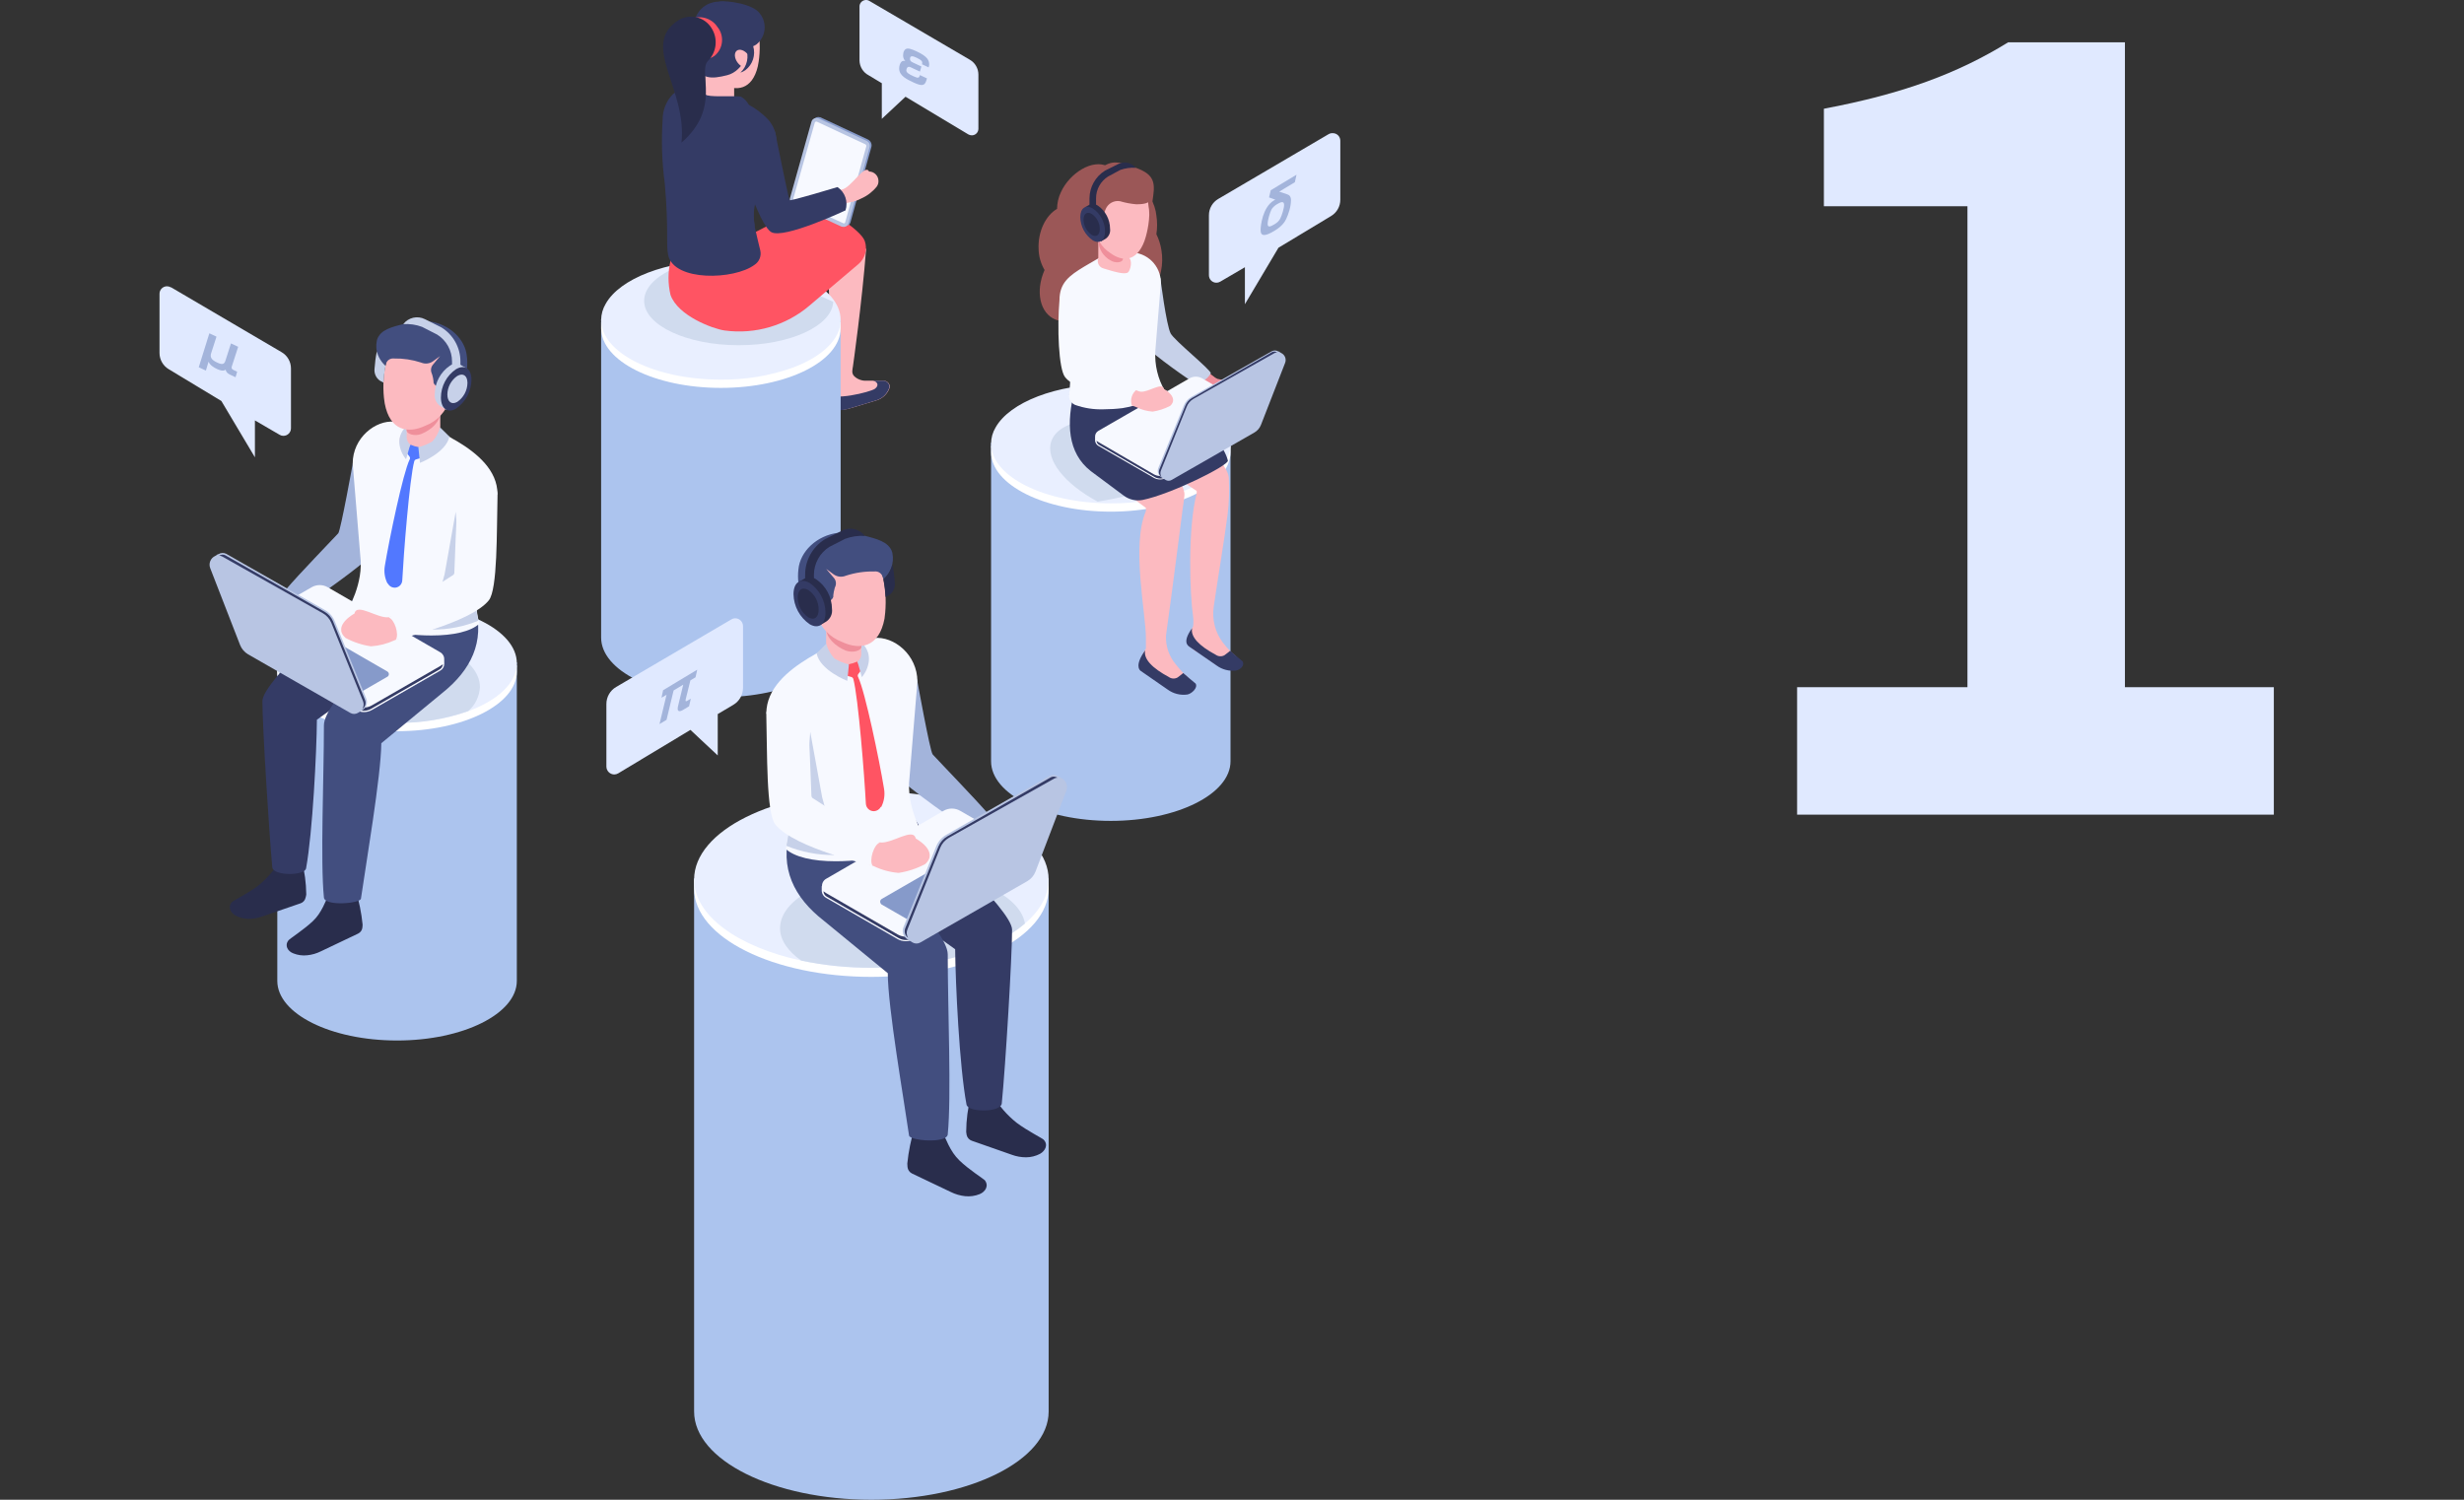 <?xml version="1.0" encoding="UTF-8"?>
<svg id="_レイヤー_1" data-name="レイヤー_1" xmlns="http://www.w3.org/2000/svg" version="1.1" viewBox="0 0 460 280">
  <rect x="0" y="0" width="460" height="280" fill="#333333" stroke="none"/>
  <!-- Generator: Adobe Illustrator 29.0.0, SVG Export Plug-In . SVG Version: 2.1.0 Build 186)  -->
  <defs>
    <style>
      .st0 {
        fill: none;
      }

      .st1 {
        fill: #9b5757;
      }

      .st2 {
        fill: #5278ff;
      }

      .st3 {
        fill: #b8c5e3;
      }

      .st4 {
        fill: #343b65;
      }

      .st5 {
        fill: #ef8f9b;
      }

      .st6 {
        fill: #a3b4db;
      }

      .st7 {
        fill: #ff5463;
      }

      .st8 {
        fill: #292d4c;
      }

      .st9 {
        fill: #424e7f;
      }

      .st10 {
        fill: #d0dbee;
      }

      .st11 {
        fill: #cc7f7f;
      }

      .st12 {
        fill: #f7f9ff;
      }

      .st13 {
        fill: #fff;
      }

      .st14 {
        fill: #869aca;
      }

      .st15 {
        fill: #e9efff;
      }

      .st16 {
        fill: #fcbac0;
      }

      .st17 {
        fill: #e0e9ff;
      }

      .st18 {
        fill: #acc4ee;
      }

      .st19 {
        fill: #c7d1e9;
      }
    </style>
  </defs>
  <g>
    <rect class="st0" x="300" width="160" height="160"/>
    <path class="st17" d="M335.5,128.299h31.8V38.5h-26.8v-18.199c14.8-2.8,25-6.6,34.399-12.4h21.8v120.398h27.8v23.8h-88.999v-23.8Z"/>
  </g>
  <g>
    <rect class="st0" width="280" height="280"/>
    <g id="_グループ_9885" data-name="グループ_9885">
      <path id="_パス_94750" data-name="パス_94750" class="st16" d="M165.005,71.073h-3.187c-.857.063-1.701-.234-2.329-.821-.281-.269-.417-.656-.368-1.042,0-.257.086-.552.123-.87,0,0,1.692-11.914,2.451-21.879l-7.109-2.255h-.11l.086.601.074.466c-.208,2.807.417,17.16.613,24.613.023,1.142-.097,2.283-.355,3.395-.083.906.132,1.814.613,2.586.895,1.115,2.66.527,4.02.123l4.045-1.226c1.241-.343,2.213-1.31,2.562-2.55-.041-.607-.521-1.093-1.128-1.14Z"/>
      <path id="_パス_94751" data-name="パス_94751" class="st4" d="M164.993,71.073h-2.035c.821.147,1.226.858.404,1.495s-8.335,2.451-8.519.76v.76c.004.645.215,1.272.601,1.79.895,1.226,2.672.527,4.033.123l4.033-1.226c1.241-.343,2.213-1.31,2.562-2.55-.032-.595-.487-1.082-1.079-1.152Z"/>
      <path id="_パス_94752" data-name="パス_94752" class="st18" d="M156.94,59.587v59.448c0,6.129-10.014,11.13-22.358,11.13s-22.358-4.977-22.358-11.13v-59.448h44.715Z"/>
      <path id="_パス_94753" data-name="パス_94753" class="st13" d="M112.225,61.291c0,6.129,10.002,11.13,22.345,11.13s22.358-4.977,22.358-11.13v-1.14h-44.703v1.14Z"/>
      <path id="_パス_94754" data-name="パス_94754" class="st15" d="M156.94,59.747c0,3.677-3.567,6.913-9.058,8.936-4.276,1.499-8.781,2.242-13.312,2.194-12.331,0-22.345-5.001-22.345-11.142.012-1.068.308-2.113.858-3.028,2.635-4.682,11.265-8.102,21.487-8.102,12.355,0,22.37,4.989,22.37,11.142Z"/>
      <path id="_パス_94755" data-name="パス_94755" class="st18" d="M229.724,82.68v59.448c0,6.129-10.002,11.13-22.358,11.13s-22.345-4.977-22.345-11.13v-59.448h44.703Z"/>
      <path id="_パス_94756" data-name="パス_94756" class="st13" d="M185.022,84.396c0,6.129,10.002,11.13,22.345,11.13s22.358-4.989,22.358-11.13v-1.152h-44.703v1.152Z"/>
      <path id="_パス_94757" data-name="パス_94757" class="st15" d="M229.737,82.84c0,3.677-3.567,6.913-9.058,8.936-4.276,1.498-8.781,2.241-13.312,2.194-12.331,0-22.345-5.001-22.345-11.13,0-1.071.292-2.122.846-3.04,2.635-4.682,11.265-8.102,21.5-8.102,12.355,0,22.37,4.977,22.37,11.142Z"/>
      <path id="_パス_94758" data-name="パス_94758" class="st10" d="M226.219,85.941c-5.479,3.739-12.76,6.325-21.303,7.71-6.129-3.297-9.806-7.796-8.654-11.252,1.471-4.364,10.21-5.356,19.502-2.206,3.824,1.223,7.374,3.175,10.456,5.749Z"/>
      <g id="_グループ_9856" data-name="グループ_9856">
        <path id="_パス_94759" data-name="パス_94759" class="st19" d="M206.803,74.296c-2.416.353-4.88.173-7.22-.527.157-.869.223-1.752.196-2.635l-.061-1.471.159-4.327,3.113-8.58,2.451,11.951.454,4.339.907,1.25Z"/>
        <g id="_グループ_9854" data-name="グループ_9854">
          <path id="_パス_94760" data-name="パス_94760" class="st16" d="M213.753,72.838c1.191.191,2.219.937,2.77,2.01v.208l.208.184c3.481,2.831,12.539,10.848,12.674,13.961.131,2.307.053,4.621-.233,6.913-.564,4.449-1.888,12.343-2.574,17.087-.369,2.397.246,4.841,1.704,6.778.421.543.871,1.063,1.348,1.557l.392.404c.285.209.552.443.797.699.331.392.981,1.091.515,1.532-.404.38-.941.587-1.495.576h-.993c-.178-.025-.354-.062-.527-.11-.614-.169-1.195-.442-1.716-.809l-2.844-1.998c-.183-.06-.36-.138-.527-.233-.284-.172-.537-.392-.748-.65l-.38-.27c-.295-.205-.462-.548-.441-.907v-.417c.192-.728.485-1.425.87-2.072l.184-.319c.08-.614.08-1.236,0-1.851-.601-3.996-1.054-16.474.674-23.032v-.417l-6.644-4.425-7.293-5.222-.907-4.903-.735-3.996c2.427-.172,4.425-.245,5.92-.282Z"/>
          <path id="_パス_94761" data-name="パス_94761" class="st4" d="M222.076,120.764l5.062,3.493c1.043.759,2.336,1.092,3.616.932.772-.147,1.667-.907,1.226-1.716,0,0-2.047-1.692-2.329-1.973,0,0-.735.625-1.066.834-.511.285-1.14.252-1.618-.086-3.089-1.655-4.756-3.359-4.413-4.977-1.9,2.623-.772,3.285-.478,3.493Z"/>
          <path id="_パス_94762" data-name="パス_94762" class="st1" d="M216.817,46.656c-.161-1.018-.475-2.006-.932-2.93.178-1.149.178-2.319,0-3.469-.231-2.274-1.439-4.336-3.309-5.651l-1.422,5.712c-.417.014-.83.088-1.226.221-.331.098-3.089-9.463-3.089-9.463-2.942-1.508-7.171,1.312-8.764,4.768-.474.983-.725,2.059-.735,3.15-2.121,1.226-3.604,4.241-3.444,7.526.034,1.369.418,2.707,1.115,3.886-1.765,3.984-.883,8.102,2.059,9.267,1.087.405,2.284.405,3.371,0,2.469-.908,4.464-2.779,5.528-5.185.184-.417.355-.846.503-1.287,1.299,2.66,3.677,4.069,6.031,3.26,1.133-.42,2.1-1.193,2.758-2.206,1.456-2.247,2.011-4.961,1.557-7.6Z"/>
          <path id="_パス_94763" data-name="パス_94763" class="st5" d="M221.634,69.736c1.544,1.226,3.077,2.243,3.91,2.868.603.335,1.225.634,1.863.895.178-.214.394-.393.637-.527l3.273-1.875c-.256-.106-.533-.152-.809-.135-1.084.119-2.18.04-3.236-.233-.152-.072-.3-.154-.441-.245-.917-.663-1.742-1.447-2.451-2.329l-2.746,1.581Z"/>
          <path id="_パス_94764" data-name="パス_94764" class="st19" d="M213.128,48.2l3.493,3.677s1.103,8.801,1.924,10.37c.686,1.324,7.698,6.938,7.489,7.453-.611,1.121-1.787,1.817-3.064,1.814-2.893-1.875-8.874-6.215-9.904-7.698-.87-1.226-1.998-14.182-1.998-14.182.464-.738,1.207-1.255,2.059-1.434Z"/>
          <g id="_グループ_9848" data-name="グループ_9848">
            <path id="_パス_94765" data-name="パス_94765" class="st16" d="M201.618,74.431s8.972.76,9.205.686c.006.037.006.074,0,.11-.27,2.072,2.451,5.516,5.234,9.169.539.674,1.164,1.397,1.79,2.108,2.121,2.451,3.383,4.756,3.273,5.969-.074.723-.159,1.471-.294,2.268,0,0-2.182,17.087-3.15,23.939-.078,1.977.591,3.912,1.875,5.418.427.541.881,1.061,1.361,1.557.123.147.245.257.38.392.282.217.549.455.797.711.331.392.981,1.091.515,1.532-.405.378-.941.584-1.495.576h-1.042c-.182-.021-.362-.054-.539-.098-.613-.168-1.191-.446-1.704-.821l-2.844-1.986c-.181-.061-.357-.135-.527-.221-.282-.18-.534-.404-.748-.662l-.392-.27c-.29-.209-.456-.55-.441-.907v-.429c.188-.723.477-1.416.858-2.059.074-.098.135-.221.196-.319v-2.01c0-4.572-2.758-17.295,0-23.657v-.601l-9.879-7.354c-4.339-3.408-3.837-8.029-2.427-13.042Z"/>
            <path id="_パス_94766" data-name="パス_94766" class="st4" d="M212.932,125.238l5.062,3.506c1.059.773,2.379,1.103,3.677.919.772-.135,1.998-1.226,1.544-2.035,0,0-2.047-1.692-2.317-1.973,0,0-.748.625-1.066.834-.511.285-1.14.252-1.618-.086-3.089-1.655-4.768-3.371-4.425-4.977-1.924,2.66-1.128,3.616-.858,3.812Z"/>
          </g>
          <path id="_パス_94767" data-name="パス_94767" class="st4" d="M217.614,72.972c-.93-.855-1.922-1.642-2.966-2.353-1.998,0-4.584.172-7.073.319l.797,4.266c-.932-.588-1.765.074-2.746.098-1.728,0-5.013-2.451-5.013-2.451-1.557,6.055-1.361,11.681,3.04,15.113l6.129,4.56c1.004.757,2.282,1.056,3.518.821,5.258-1.054,16.106-6.435,15.935-7.354-1.238-5.136-11.62-13.017-11.62-13.017Z"/>
          <path id="_パス_94768" data-name="パス_94768" class="st12" d="M217.504,73.034c-2.387,1.617-5.097,2.696-7.943,3.162-1.183.147-2.375.22-3.567.221-1.797.06-3.589-.218-5.283-.821-.784-.335-1.246-1.154-1.128-1.998.131-.811.213-1.63.245-2.451l-.061-1.471.159-4.327.098-2.451-2.231-6.876c0-3.236,1.863-4.584,4.597-6.239.208-.123.417-.257.65-.38l.184-.11,2.255-1.312,1.912-1.115c.208-.098,1.777.772,1.986.686.528-.223,1.085-.367,1.655-.429,3.114-.028,5.661,2.474,5.688,5.588,0,.049,0,.099,0,.148l-1.03,12.601c-.163,2.649.468,5.287,1.814,7.575Z"/>
          <path id="_パス_94769" data-name="パス_94769" class="st16" d="M205.038,48.286v-7.551h5.087v7.134l.466.172c.993.404.404,2.513,0,2.807-.625.503-2.782-.184-4.633-.748-.758-.23-1.186-1.031-.956-1.788,0,0,0,0,0-.001l.037-.025Z"/>
          <g id="_グループ_9849" data-name="グループ_9849">
            <path id="_パス_94770" data-name="パス_94770" class="st5" d="M210.063,45.222l-.441,3.211c-.11.601-1.397.76-2.317.172-1.297-.711-2.146-2.03-2.255-3.506v-2.574l5.013,2.697Z"/>
            <path id="_パス_94771" data-name="パス_94771" class="st16" d="M213.655,45.001c-1.483,3.959-4.155,3.886-6.386,2.231-1.565-.992-2.584-2.653-2.758-4.498,0-1.226-.699-2.451-.601-3.457.38-3.775,3.04-5.81,6.031-5.504,6.827.686,4.217,9.867,3.714,11.228Z"/>
          </g>
          <g id="_グループ_9852" data-name="グループ_9852">
            <g id="_グループ_9850" data-name="グループ_9850">
              <path id="_パス_94772" data-name="パス_94772" class="st12" d="M204.437,81.54c-.013-.446.217-.864.601-1.091l17.013-9.806c.739-.43,1.651-.43,2.39,0l10.358,5.969c.391.237.618.671.588,1.128v.662c-.025.406-.25.774-.601.981l-17.026,9.806c-.739.43-1.651.43-2.39,0l-10.345-5.969c-.336-.202-.554-.553-.588-.944v-.735Z"/>
              <path id="_パス_94773" data-name="パス_94773" class="st4" d="M205.038,82.521l10.345,6.018c.758.438,1.693.438,2.451,0l17.013-9.806c.162-.094.3-.224.404-.38v.074c-.01.344-.201.656-.503.821l-17.013,9.806c-.679.392-1.515.392-2.194,0l-10.345-5.982c-.281-.161-.464-.45-.49-.772.025,0,.159.11.331.221Z"/>
            </g>
            <g id="_グループ_9851" data-name="グループ_9851">
              <path id="_パス_94774" data-name="パス_94774" class="st3" d="M216.217,87.436l4.768-11.694c.279-.708.794-1.297,1.459-1.667l15.003-8.507c.39-.2.858-.177,1.226.061h.074l.404.257c.716.319,1.052,1.148.76,1.875l-4.511,11.583c-.238.594-.67,1.091-1.226,1.41l-15.444,8.85c-.347.209-.781.209-1.128,0l-.723-.454c-.611-.333-.891-1.059-.662-1.716Z"/>
              <path id="_パス_94775" data-name="パス_94775" class="st4" d="M221.279,75.767c.234-.607.666-1.116,1.226-1.446l14.966-8.58c.148-.087.32-.122.49-.098.164.013.324.063.466.147-.167.003-.33.045-.478.123l-15.187,8.58c-.577.344-1.019.877-1.25,1.508l-4.768,11.816c-.172.398-.14.855.086,1.226-.439-.313-.601-.888-.392-1.385l4.842-11.89Z"/>
            </g>
          </g>
          <g id="_グループ_9853" data-name="グループ_9853">
            <path id="_パス_94776" data-name="パス_94776" class="st16" d="M218.472,75.767c-1.027.541-2.137.906-3.285,1.079-1.053-.075-2.081-.353-3.028-.821l-4.302-1.593,1.103-3.162c1.036.684,2.151,1.24,3.322,1.655.198.084.403.149.613.196,1.446.208,4.094-1.912,4.4-.49,0-.025,2.88,1.544,1.177,3.138Z"/>
            <path id="_パス_94777" data-name="パス_94777" class="st12" d="M212.245,72.715c-.924.685-1.309,1.883-.956,2.979,0,0-10.002-2.231-12.441-5.271-1.226-1.483-1.508-9.377-1.054-14.427,0,0,1.128-2.304,2.66-2.231,1.38.049,2.493,1.146,2.562,2.525.159,3.089-.11,9.916.221,11.093.233.772,9.009,5.332,9.009,5.332Z"/>
          </g>
          <path id="_パス_94778" data-name="パス_94778" class="st1" d="M206.202,30.93c1.863-1.164,3.677-.404,5.712.343,3.211,1.14,3.763,2.451,3.395,5.16-.149,1.305-.403,2.597-.76,3.861.011-.85-.059-1.7-.208-2.537,0,0-.478.404-2.219.38-1.03-.086-2.049-.279-3.04-.576-1.107-.184-2.197.407-2.648,1.434-.367.833-.602,1.718-.699,2.623-.146-.423-.326-.833-.539-1.226-.306-.552-1.397-.993-1.557-.662-.441.87.588,4.658.588,4.658-4.78-3.077-1.03-11.657,1.973-13.459Z"/>
        </g>
        <path id="_パス_94779" data-name="パス_94779" class="st16" d="M205.896,40.466c.466,1.005.319,2.084-.343,2.378s-1.569-.257-2.035-1.226-.319-2.071.343-2.378,1.569.27,2.035,1.226Z"/>
        <g id="_グループ_9855" data-name="グループ_9855">
          <path id="_パス_94780" data-name="パス_94780" class="st8" d="M207.232,42.672c-.014-1.716-.865-3.318-2.28-4.29-.436-.306-.995-.379-1.495-.196l-.932.515.27.208c-.134.347-.197.719-.184,1.091.005,1.767.881,3.418,2.341,4.413.2.119.42.202.65.245l-.123.454.932-.539c.618-.422.937-1.161.821-1.9Z"/>
          <path id="_パス_94781" data-name="パス_94781" class="st4" d="M201.679,40.527c0-1.655.981-2.39,2.341-1.606,1.412.963,2.264,2.556,2.28,4.266,0,1.655-.944,2.451-2.28,1.692-1.443-.982-2.316-2.606-2.341-4.351Z"/>
          <path id="_パス_94782" data-name="パス_94782" class="st8" d="M202.28,41.005c0-1.091.65-1.581,1.544-1.066.928.64,1.487,1.692,1.495,2.819,0,1.091-.637,1.606-1.495,1.103-.948-.645-1.524-1.71-1.544-2.856Z"/>
          <path id="_パス_94783" data-name="パス_94783" class="st8" d="M209.144,31.726l-2.28,1.226c-1.398.881-2.245,2.418-2.243,4.069v1.679l-1.226-.074v-1.606c.015-2.102,1.107-4.05,2.893-5.16l2.451-1.226c1.121-.585,2.499-.292,3.285.699-.977-.068-1.957.065-2.88.392Z"/>
        </g>
      </g>
      <g id="_グループ_9865" data-name="グループ_9865">
        <g id="_グループ_9857" data-name="グループ_9857">
          <path id="_パス_94784" data-name="パス_94784" class="st18" d="M96.486,123.669v59.461c0,6.129-10.014,11.13-22.358,11.13s-22.358-4.977-22.358-11.13v-59.461h44.715Z"/>
          <path id="_パス_94785" data-name="パス_94785" class="st13" d="M51.747,125.385c0,6.129,10.002,11.13,22.358,11.13s22.382-4.977,22.382-11.13v-1.152h-44.74v1.152Z"/>
          <path id="_パス_94786" data-name="パス_94786" class="st15" d="M96.486,123.828c0,3.677-3.567,6.925-9.058,8.948-4.271,1.5-8.773,2.239-13.299,2.182-12.343,0-22.358-4.989-22.358-11.13.012-1.068.308-2.113.858-3.028,2.635-4.682,11.265-8.102,21.499-8.102,12.319,0,22.358,4.977,22.358,11.13Z"/>
          <path id="_パス_94787" data-name="パス_94787" class="st10" d="M89.598,128.266c-.082,1.737-.875,3.364-2.194,4.498-4.273,1.511-8.78,2.254-13.312,2.194-12.331,0-22.345-4.989-22.345-11.13.012-1.068.308-2.113.858-3.028,4.781-1.974,9.917-2.942,15.089-2.844,12.086,0,21.904,4.621,21.904,10.308Z"/>
        </g>
        <g id="_グループ_9864" data-name="グループ_9864">
          <path id="_パス_94788" data-name="パス_94788" class="st8" d="M67.694,172.625c-.216-2.179-.652-4.331-1.299-6.423-.699.686-4.633,0-4.633,0-1.03,2.084-1.679,4.204-3.383,5.798-1.704,1.593-4.29,3.26-4.511,3.542-.809,1.005-.11,2.084.895,2.451.819.33,1.708.453,2.586.355.887-.089,1.751-.338,2.55-.735l6.95-3.309c.453-.216.759-.653.809-1.152.023-.175.035-.351.037-.527Z"/>
          <path id="_パス_94789" data-name="パス_94789" class="st8" d="M57.177,166.987c-.024-2.139-.308-4.267-.846-6.337-.76.601-3.886-.257-3.886-.257-1.112,1.919-2.571,3.615-4.302,5.001-1.863,1.397-4.547,2.733-4.793,2.979-.895.895-.331,2.035.613,2.55.756.4,1.596.614,2.451.625.878.004,1.75-.15,2.574-.454l7.134-2.451c.464-.161.811-.551.919-1.03.074-.245.11-.429.135-.625Z"/>
          <path id="_パス_94790" data-name="パス_94790" class="st5" d="M62.864,108.543c-2.697,2.059-5.381,3.91-6.827,5.013-1.066.576-2.157,1.103-3.273,1.569-.31-.381-.688-.701-1.115-.944l-5.785-3.273c.447-.18.928-.26,1.41-.233,1.897.201,3.815.06,5.663-.417.274-.114.536-.254.784-.417,1.608-1.169,3.058-2.541,4.315-4.082l4.829,2.782Z"/>
          <path id="_パス_94791" data-name="パス_94791" class="st6" d="M70.66,81.185l-4.719,4.903s-2.341,12.981-2.795,13.483c-1.361,1.483-7.354,7.624-9.806,10.541l4.131,2.451c3.886-2.537,11.951-8.372,13.336-10.37,1.226-1.716,2.697-19.109,2.697-19.109-.659-.985-1.682-1.668-2.844-1.9Z"/>
          <path id="_パス_94792" data-name="パス_94792" class="st4" d="M76.237,122.137l2.329-12.662c-3.015-.172-6.129-.331-8.58-.38-2.451-.049-4.351,2.954-4.351,3.236,0,0-16.646,14.868-16.646,18.558,0,4.805,1.226,24.208,1.839,31.023.172,1.655,6.043,1.642,6.313.208,1.226-6.742,1.973-21.696,2.022-27.751l17.075-12.233Z"/>
          <path id="_パス_94793" data-name="パス_94793" class="st9" d="M88.703,113.287l-.123-.723c-2.635-.147-5.982,2.035-8.078,1.986-1.226,0-2.243-.87-3.395-.086-.294.208-3.248-1.226-3.506-1.042s-.257.613-.184,1.14c.588,4.376-12.944,16.339-12.944,20.838,0,9.806-.686,25.361,0,32.176.172,1.655,6.778,1.115,6.913.196.932-6.484,3.751-22.946,3.8-29.013l11.436-9.426c5.283-4.229,7.906-9.5,6.08-16.045Z"/>
          <path id="_パス_94794" data-name="パス_94794" class="st12" d="M64.813,114.01c3.257,2.207,6.954,3.683,10.836,4.327,1.627.202,3.264.304,4.903.306,4.106,0,7.354-.748,8.923-2.194l-.123-.564c-.209-.878-.345-1.772-.404-2.672v-1.765l.086-2.022-.355-9.205,4.192-8.004c0-4.4-3.775-7.587-7.489-9.806l-.883-.503-.257-.159-3.077-1.79-2.599-1.508c-.282-.135-2.451,1.017-2.684.919-.72-.323-1.485-.538-2.268-.637-3.493-.343-7.771,2.991-7.771,7.808l1.41,17.16c.711,5.246-2.439,10.308-2.439,10.308Z"/>
          <path id="_パス_94795" data-name="パス_94795" class="st16" d="M82.194,81.185v-9.34h-6.325v8.825l-.564.196c-1.226.515-.503,3.113,0,3.481.784.613,3.444-.233,5.736-.944.94-.257,1.494-1.228,1.237-2.168-.003-.013-.007-.025-.011-.038l-.074-.012Z"/>
          <path id="_パス_94796" data-name="パス_94796" class="st11" d="M80.405,68.927c-1.593,1.9-1.937,4.241-.772,5.234s3.113.392,5.013-1.679c1.042-1.163,1.716-2.609,1.937-4.155,0,0-4.584-1.287-6.178.601Z"/>
          <path id="_パス_94797" data-name="パス_94797" class="st19" d="M80.772,117.54c2.921.018,5.817-.545,8.519-1.655-.197-.88-.329-1.773-.392-2.672l-2.684-3.089-1.14-14.586-2.071,11.657-1.851,6.754s-.38,3.444-.38,3.591Z"/>
          <path id="_パス_94798" data-name="パス_94798" class="st2" d="M72.351,108.948c-.515-1-.696-2.138-.515-3.248.846-5.075,3.395-17.356,4.633-19.894.105-.165.105-.375,0-.539l-.662-.858.834-1.385c.495.214,1.013.371,1.544.466l.552,1.973-1.054.306c-.167.046-.297.176-.343.343-.883,3.248-1.998,17.467-2.243,22.272-.047.784-.721,1.381-1.505,1.334-.502-.03-.95-.323-1.18-.77h-.061Z"/>
          <path id="_パス_94799" data-name="パス_94799" class="st19" d="M78.407,86.419l-.306-2.93c.924-.226,1.808-.59,2.623-1.079.678-.749,1.169-1.648,1.434-2.623l1.741,1.716c-.601,3.028-5.491,4.915-5.491,4.915Z"/>
          <path id="_パス_94800" data-name="パス_94800" class="st19" d="M75.808,85.745l.772-2.721-.294-.343c-.241-.293-.371-.662-.368-1.042v-1.826h-.282c-.133.147-.256.302-.368.466-.549.758-.798,1.692-.699,2.623.133,1.047.562,2.033,1.238,2.844Z"/>
          <g id="_グループ_9858" data-name="グループ_9858">
            <path id="_パス_94801" data-name="パス_94801" class="st5" d="M75.882,73.046v7.244c0,.748,1.532,1.226,2.782.723,1.912-.784,3.493-2.292,3.493-3.91v-4.057h-6.276Z"/>
            <path id="_パス_94802" data-name="パス_94802" class="st16" d="M71.824,75.326c.968,5.136,4.376,5.663,7.587,4.155,2.199-.829,3.88-2.646,4.535-4.903.319-1.459,1.446-2.856,1.544-4.057.38-4.67-2.525-7.759-6.386-8.065-8.813-.662-7.624,11.093-7.281,12.87Z"/>
          </g>
          <path id="_パス_94803" data-name="パス_94803" class="st9" d="M70.341,63.657c.062-.351.204-.682.417-.968.932-1.422,3.162-1.839,5.663-2.451,1.155-.301,2.356-.388,3.542-.257,3.984.441,6.925,3.42,7.195,6.545.206,1.613.008,3.251-.576,4.768-.342.878-.919,1.646-1.667,2.219.111-.731.074-1.478-.11-2.194-.086-.454-.87-.343-1.348.282-.291.292-.655.499-1.054.601-.617.165-1.256-.171-1.471-.772-.012-.085-.012-.172,0-.257-.036-.386-.11-.768-.221-1.14-.033-.121-.074-.24-.123-.355-.234-.544-.134-1.174.257-1.618l1.312-1.581-1.299.956c-.649.478-1.503.576-2.243.257-1.637-.537-3.352-.793-5.075-.76-.682-.078-1.318.355-1.495,1.017l-.098.392c-1.342-1.156-1.955-2.946-1.606-4.682Z"/>
          <path id="_パス_94804" data-name="パス_94804" class="st16" d="M82.39,71.734c-.797,1.128-.846,2.451-.123,2.979.723.527,1.973,0,2.77-1.103s.846-2.451.123-2.966-1.973-.025-2.77,1.091Z"/>
          <g id="_グループ_9861" data-name="グループ_9861">
            <g id="_グループ_9859" data-name="グループ_9859">
              <path id="_パス_94805" data-name="パス_94805" class="st12" d="M82.93,123.117c.026-.548-.258-1.065-.735-1.336l-21.034-12.159c-.917-.515-2.037-.515-2.954,0l-12.797,7.354c-.491.281-.774.822-.723,1.385v.821c.021.507.298.968.735,1.226l21.046,12.147c.914.528,2.04.528,2.954,0l12.784-7.354c.446-.249.726-.715.735-1.226.012-.057.012-.115,0-.172l-.012-.686Z"/>
              <path id="_パス_94806" data-name="パス_94806" class="st4" d="M82.194,124.343l-12.784,7.354c-.914.528-2.04.528-2.954,0l-21.046-12.147c-.197-.115-.365-.275-.49-.466v.098c.02.418.251.797.613,1.005l21.046,12.147c.837.489,1.872.489,2.709,0l12.784-7.354c.352-.202.581-.564.613-.968-.123.074-.282.208-.49.331Z"/>
              <path id="_パス_94807" data-name="パス_94807" class="st14" d="M72.327,126.341l-4.817,2.782c-.346.197-.77.197-1.115,0l-17.246-9.941c-.267-.146-.366-.481-.22-.748.051-.093.127-.169.22-.22l4.817-2.782c.346-.197.77-.197,1.115,0l17.246,9.941c.267.159.355.505.196.772-.049.08-.116.147-.196.196Z"/>
            </g>
            <g id="_グループ_9860" data-name="グループ_9860">
              <path id="_パス_94808" data-name="パス_94808" class="st3" d="M68.38,130.423l-5.896-14.464c-.356-.871-.995-1.597-1.814-2.059l-18.46-10.517c-.46-.225-1.004-.193-1.434.086h-.098l-.49.319c-.887.392-1.3,1.42-.932,2.317l5.565,14.317c.291.731.817,1.343,1.495,1.741l19.097,10.946c.429.245.956.245,1.385,0l.907-.564c.706-.452.99-1.344.674-2.121Z"/>
              <path id="_パス_94809" data-name="パス_94809" class="st4" d="M62.166,115.984c-.316-.751-.872-1.376-1.581-1.777l-18.509-10.529c-.183-.102-.393-.145-.601-.123-.202.026-.397.088-.576.184.206.003.409.058.588.159l18.778,10.59c.718.405,1.279,1.04,1.593,1.802l5.908,14.599c.198.484.157,1.033-.11,1.483.536-.387.735-1.094.478-1.704l-5.969-14.684Z"/>
            </g>
          </g>
          <g id="_グループ_9862" data-name="グループ_9862">
            <path id="_パス_94810" data-name="パス_94810" class="st16" d="M73.651,119.538c3.677-1.459,13.912-4.903,16.964-7.428,1.397-1.226,1.312-18.913,1.312-18.913.05-.524-.334-.99-.858-1.042h0l-4.069-.282c-.52-.042-.975.346-1.016.865,0,.006,0,.011-.001.017h0c-.11,2.194-.221,12.257-.282,14.782-.036.57-.422,1.059-.968,1.226-2.586.797-6.962,4.829-11.24,6.202-.293.107-.592.197-.895.27-2.108.306-5.969-2.77-6.423-.686,0,0-4.192,2.231-1.692,4.535,1.484.804,3.098,1.34,4.768,1.581,1.525-.097,3.017-.479,4.4-1.128Z"/>
            <path id="_パス_94811" data-name="パス_94811" class="st12" d="M72.572,115.297c1.115.343,1.973,3.187,1.324,4.143,0,0,13.949-3.113,17.356-7.354,1.667-2.059,1.459-12.858,1.63-19.416.078-2.055-1.525-3.783-3.579-3.861-2.055-.078-3.783,1.525-3.861,3.579-.221,4.302-.576,12.87-.625,14.574-.018.214-.156.399-.355.478-.846.466-11.89,7.857-11.89,7.857Z"/>
          </g>
          <g id="_グループ_9863" data-name="グループ_9863">
            <path id="_パス_94812" data-name="パス_94812" class="st19" d="M81.165,73.561c.017-2.117,1.071-4.09,2.819-5.283.536-.376,1.222-.468,1.839-.245l1.152.637-.294.257c.167.434.25.896.245,1.361-.035,2.153-1.114,4.155-2.893,5.369-.249.149-.523.253-.809.306l.147.564-1.14-.674c-.752-.508-1.163-1.39-1.066-2.292Z"/>
            <path id="_パス_94813" data-name="パス_94813" class="st4" d="M88.016,70.913c0-2.035-1.226-2.954-2.88-1.986-1.753,1.188-2.808,3.165-2.819,5.283,0,2.047,1.226,3.028,2.819,2.084,1.781-1.216,2.856-3.225,2.88-5.381Z"/>
            <path id="_パス_94814" data-name="パス_94814" class="st19" d="M87.269,71.489c0-1.336-.797-1.937-1.9-1.299-1.146.785-1.837,2.08-1.851,3.469,0,1.336.772,1.986,1.851,1.373,1.17-.803,1.879-2.123,1.9-3.542Z"/>
            <path id="_パス_94815" data-name="パス_94815" class="st19" d="M69.925,68.817c-.114.887.279,1.763,1.017,2.268l.637.343c.063-1.049.194-2.093.392-3.126-.796-.718-1.359-1.657-1.618-2.697-.216,1.059-.359,2.132-.429,3.211Z"/>
            <path id="_パス_94816" data-name="パス_94816" class="st19" d="M75.281,60.519c1.2-.088,2.405.088,3.53.515l2.807,1.434c1.726,1.082,2.773,2.976,2.77,5.013v1.079l1.569-.086v-.981c.003-2.601-1.349-5.016-3.567-6.374l-3.064-1.532c-1.397-.704-3.097-.312-4.045.932Z"/>
          </g>
        </g>
        <path id="_パス_94817" data-name="パス_94817" class="st17" d="M31.963,53.655l20.592,12.086c1.091.624,1.764,1.783,1.765,3.04v11.179c0,.778-.631,1.41-1.41,1.41h0c-.251.005-.498-.063-.711-.196l-4.609-2.684v6.889l-6.264-10.517-9.806-5.92c-1.077-.634-1.739-1.79-1.741-3.04v-11.032c-.013-.772.603-1.407,1.374-1.42.258-.004.512.063.734.194l.074.012Z"/>
      </g>
      <path id="_パス_94818" data-name="パス_94818" class="st10" d="M155.555,56.351c-.221,4.498-8.041,8.102-17.651,8.102s-17.651-3.677-17.651-8.286c0-3.028,3.432-5.663,8.58-7.122,9.253.923,18.286,3.392,26.721,7.305Z"/>
      <g id="_グループ_9875" data-name="グループ_9875">
        <g id="_グループ_9871" data-name="グループ_9871">
          <g id="_グループ_9870" data-name="グループ_9870">
            <g id="_グループ_9869" data-name="グループ_9869">
              <g id="_グループ_9867" data-name="グループ_9867">
                <path id="_パス_94819" data-name="パス_94819" class="st7" d="M161.451,45.026c-.76-2.28-7.722-6.202-7.722-6.202-1.133-.643-2.512-.68-3.677-.098l-8.874,4.523c-.278.158-.575.281-.883.368-3.8-5.933-9.622-3.971-12.674-2.329-1.222.659-1.999,1.921-2.035,3.31-.037,1.364-.172,2.724-.404,4.069-.503,2.107-.503,4.303,0,6.411,1.397,3.91,7.894,6.3,10.063,6.619,5.739.786,11.539-.923,15.935-4.695,3.126-2.66,6.852-5.822,9.107-7.722,1.221-1.047,1.682-2.731,1.164-4.253Z"/>
                <path id="_パス_94820" data-name="パス_94820" class="st4" d="M124.102,34.202c.784,8.825.184,11.424.65,13.483,1.128,4.903,12.319,4.572,16.094,1.765.88-.564,1.319-1.613,1.103-2.635-.294-1.226-.699-2.856-1.03-4.388v-.257c-.305-1.574-.247-3.196.172-4.744,0-.098,0-.196.074-.282,1.284-.735,2.078-2.1,2.084-3.579,0-.513-.099-1.021-.294-1.495l1.961-6.202v-.147c-.143-1.305-.702-2.53-1.593-3.493-1.005-1.025-2.153-1.901-3.408-2.599l-.172-.11c-.294-.159-.576-.343-.858-.503l-.294-.184-.699-.392-.772-.441-2.304-1.336-.552-.319-.319-.184h-.086c-.228.043-.45.113-.662.208-.497.27-1.029.468-1.581.588-.566-.232-1.159-.393-1.765-.478-1.513-.243-3.059.167-4.253,1.128-1.227,1.273-1.905,2.976-1.888,4.744-.263,3.954-.132,7.925.392,11.853Z"/>
                <path id="_パス_94821" data-name="パス_94821" class="st4" d="M138.554,34.202c.307,2.762,1.09,5.449,2.317,7.943-.295-1.575-.232-3.196.184-4.744l.074-.282c1.285-.733,2.076-2.1,2.072-3.579-.001-.512-.097-1.019-.282-1.495l.515-1.642-4.339-2.954c-.656,2.188-.839,4.49-.539,6.754Z"/>
                <g id="_グループ_9866" data-name="グループ_9866">
                  <path id="_パス_94822" data-name="パス_94822" class="st16" d="M141.471,12.409c-1.054,4.413-4.033,4.719-6.754,3.285-2.847-1.68-4.682-4.657-4.903-7.955-.147-4.057,2.451-6.619,5.859-6.729,7.673-.257,6.165,9.867,5.798,11.399Z"/>
                  <path id="_パス_94823" data-name="パス_94823" class="st16" d="M131.628,9.957v8.838c0,.417.38.809,1.079,1.066,1.252.445,2.632.352,3.812-.257.307-.159.511-.465.539-.809v-8.838h-5.43Z"/>
                  <path id="_パス_94824" data-name="パス_94824" class="st4" d="M139.816,19.604s-6.742,2.133-9.107-.331c-.621-.723-.556-1.808.147-2.451h0c.223-.154.461-.286.711-.392v.797c-.005.261.166.492.417.564,1.41.392,5.736,0,6.398.282.612.367,1.108.898,1.434,1.532Z"/>
                </g>
              </g>
              <g id="_グループ_9868" data-name="グループ_9868">
                <path id="_パス_94825" data-name="パス_94825" class="st4" d="M129.446,10.962c.981,4.118,3.457,3.788,6.313,3.077,3.113-.784,4.498-4.903,4.584-7.453.123-3.8-2.341-6.19-5.491-6.3-7.183-.245-5.761,9.242-5.406,10.676Z"/>
                <path id="_パス_94826" data-name="パス_94826" class="st7" d="M128.061,9.185c.772,1.127,2.041,1.812,3.408,1.839.684.011,1.353-.195,1.912-.588,1.644-1.334,1.896-3.748.564-5.393-1.028-1.573-3.007-2.224-4.768-1.569-.194.083-.379.185-.552.306-1.645,1.339-1.898,3.756-.564,5.406Z"/>
              </g>
            </g>
            <path id="_パス_94827" data-name="パス_94827" class="st16" d="M139.669,10.227c.625.834.699,1.839.147,2.243-.552.404-1.483.061-2.108-.772s-.686-1.839-.147-2.243,1.483-.061,2.108.772Z"/>
          </g>
          <path id="_パス_94828" data-name="パス_94828" class="st8" d="M127.228,26.627c7.489-6.496,3.028-13.066,4.903-15.224,1.681-1.639,1.963-4.24.674-6.202-1.309-2.071-4.037-2.71-6.129-1.434-7.256,4.597,1.606,12.686.552,22.86Z"/>
          <path id="_パス_94829" data-name="パス_94829" class="st4" d="M141.839,2.505c-1.226-1.765-6.055-2.451-7.538-2.219-.221,0,2.047.748,1.863.883-1.763,1.434-2.042,4.021-.625,5.798.829,1.217,2.205,1.946,3.677,1.949.685,1.603.288,3.463-.993,4.646.333-.105.647-.263.932-.466,1.368-1.044,1.949-2.824,1.459-4.474.221-.09.431-.205.625-.343,1.759-1.429,2.028-4.013.601-5.773Z"/>
        </g>
        <g id="_グループ_9874" data-name="グループ_9874">
          <g id="_グループ_9872" data-name="グループ_9872">
            <path id="_パス_94830" data-name="パス_94830" class="st14" d="M162.676,27.461l-3.898,14.035c-.124.478-.613.765-1.091.641-.004-.001-.008-.002-.012-.003h-.147l-9.095-4.18c-.475-.203-.714-.736-.552-1.226l3.996-14.219c.142-.481.644-.759,1.128-.625h.123l8.899,4.155c.53.256.803.853.65,1.422Z"/>
            <path id="_パス_94831" data-name="パス_94831" class="st3" d="M162.333,27.51l-3.935,14.182c-.131.483-.629.769-1.113.638,0,0-.002,0-.003,0h-.135l-9.095-4.18c-.475-.203-.714-.736-.552-1.226l3.996-14.219c.137-.48.635-.759,1.115-.625h.135l9.034,4.217c.464.207.701.728.552,1.213Z"/>
            <path id="_パス_94832" data-name="パス_94832" class="st12" d="M157.54,41.728c.115-.018.209-.098.245-.208l3.935-14.17c.051-.175-.039-.361-.208-.429l-9.034-4.217c-.044-.013-.091-.013-.135,0-.112.008-.206.087-.233.196l-4.008,14.157c-.051.175.039.361.208.429l9.095,4.18c.038.034.085.055.135.061Z"/>
          </g>
          <g id="_グループ_9873" data-name="グループ_9873">
            <path id="_パス_94833" data-name="パス_94833" class="st16" d="M149.892,37.487c2.255-.601,4.793-1.348,6.129-1.765l1.03-.319c1.777-.147,4.425-4.977,5.185-3.383.982.007,1.772.808,1.765,1.789,0,.008,0,.017,0,.025.004.366-.113.723-.331,1.017-.77.955-1.758,1.712-2.88,2.206-.703.374-1.467.623-2.255.735l-.343.074c-.172.123-3.162,1.361-6.84,3.248l-1.459-3.628Z"/>
            <path id="_パス_94834" data-name="パス_94834" class="st4" d="M144.731,24.801s2.243,11.142,2.66,12.576c.074.233,8.96-2.451,8.96-2.451,1.413.955,2.023,2.73,1.495,4.351,0,0-11.546,5.43-13.863,4.057-2.317-1.373-6.264-13.851-6.337-16.106l2.022-6.656c1.263.686,4.682,2.599,5.062,4.229Z"/>
          </g>
        </g>
      </g>
      <path id="_パス_94835" data-name="パス_94835" class="st17" d="M162.37.212l18.693,10.946c.984.571,1.59,1.621,1.593,2.758v10.125c0,.677-.549,1.226-1.226,1.226-.228,0-.451-.059-.65-.172l-11.73-7.036-4.425,4.131v-6.656l-2.451-1.471c-1.027-.537-1.684-1.587-1.716-2.746V1.316c-.05-.675.457-1.263,1.133-1.312.276-.02.551.053.78.209Z"/>
      <path id="_パス_94836" data-name="パス_94836" class="st17" d="M248.037,25.046l-20.592,12.086c-1.088.631-1.756,1.795-1.753,3.052v11.179c-.013.772.603,1.407,1.374,1.42.258.004.512-.063.734-.194l4.609-2.697v6.901l6.264-10.541,9.806-5.908c1.081-.636,1.744-1.798,1.741-3.052v-11.032c0-.772-.626-1.397-1.397-1.397-.004,0-.008,0-.012,0-.27-.015-.538.049-.772.184Z"/>
      <g id="_グループ_9884" data-name="グループ_9884">
        <g id="_グループ_9876" data-name="グループ_9876">
          <path id="_パス_94837" data-name="パス_94837" class="st18" d="M129.581,163.971v99.555c0,9.095,14.819,16.474,33.095,16.474s33.095-7.354,33.095-16.474v-99.555h-66.19Z"/>
          <path id="_パス_94838" data-name="パス_94838" class="st13" d="M195.771,165.908c0,9.107-14.819,16.474-33.095,16.474s-33.095-7.354-33.095-16.474v-1.704h66.19v1.704Z"/>
          <path id="_パス_94839" data-name="パス_94839" class="st15" d="M195.771,164.204c0,3.003-1.618,5.81-4.437,8.225-5.724,4.903-16.413,8.249-28.658,8.249-4.403.016-8.794-.432-13.103-1.336-11.755-2.55-19.992-8.36-19.992-15.138,0-9.107,14.819-16.474,33.095-16.474s33.095,7.367,33.095,16.474Z"/>
          <path id="_パス_94840" data-name="パス_94840" class="st10" d="M191.346,172.429c-5.724,4.903-16.413,8.249-28.658,8.249-4.403.016-8.794-.432-13.103-1.336-2.451-1.728-3.959-3.8-3.959-6.043,0-5.957,10.259-10.774,22.909-10.774,12.012,0,21.892,4.351,22.811,9.904Z"/>
        </g>
        <g id="_グループ_9883" data-name="グループ_9883">
          <path id="_パス_94841" data-name="パス_94841" class="st8" d="M169.381,217.242c.232-2.278.688-4.528,1.361-6.717.723.723,4.829,0,4.829,0,1.079,2.182,1.753,4.4,3.542,6.129s4.486,3.42,4.719,3.677c.846,1.054.11,2.182-.944,2.611-.859.345-1.788.476-2.709.38-.926-.097-1.826-.358-2.66-.772l-7.256-3.457c-.478-.231-.799-.697-.846-1.226-.025-.207-.038-.416-.037-.625Z"/>
          <path id="_パス_94842" data-name="パス_94842" class="st8" d="M180.376,211.31c.012-2.234.305-4.458.87-6.619.797.613,4.057-.282,4.057-.282,1.161,2.01,2.691,3.781,4.511,5.222,1.937,1.459,4.744,2.868,5.001,3.126.932.932.331,2.108-.65,2.66-.801.423-1.693.645-2.599.65-.916.002-1.825-.16-2.684-.478l-7.453-2.611c-.488-.167-.855-.575-.968-1.079-.04-.194-.069-.391-.086-.588Z"/>
          <path id="_パス_94843" data-name="パス_94843" class="st5" d="M174.419,150.231c2.819,2.121,5.626,4.094,7.146,5.246,1.115.601,2.255,1.152,3.42,1.642.342-.402.758-.735,1.226-.981l6.018-3.432c-.467-.187-.969-.267-1.471-.233-1.875.098-4.646.135-5.92-.441-.282-.123-.553-.27-.809-.441-1.699-1.199-3.232-2.616-4.56-4.217l-5.05,2.856Z"/>
          <path id="_パス_94844" data-name="パス_94844" class="st6" d="M166.28,121.634l4.903,5.136s2.451,13.557,2.93,14.071c1.422,1.557,7.636,7.967,10.308,11.032l-4.315,2.537c-4.057-2.648-12.49-8.74-13.937-10.836-1.226-1.79-2.807-19.955-2.807-19.955.665-1.028,1.717-1.743,2.917-1.986Z"/>
          <path id="_パス_94845" data-name="パス_94845" class="st4" d="M178.317,177.222c.061,6.337.784,21.953,2.121,29.001.27,1.495,6.423,1.508,6.582-.221.711-7.122,1.924-27.395,1.924-32.421,0-3.849-17.393-19.391-17.393-19.391,0-.294-1.9-3.42-4.548-3.383-2.648.037-5.835.221-8.985.392l2.451,13.238,17.847,12.784Z"/>
          <path id="_パス_94846" data-name="パス_94846" class="st9" d="M153.79,171.89l11.951,9.806c0,6.337,3.003,23.534,3.971,30.313.135.968,7.036,1.52,7.22-.208.711-7.109,0-23.363,0-33.622,0-4.646-14.157-17.16-13.483-21.708.074-.564,0-1.017-.184-1.226s-3.359,1.299-3.677,1.091c-1.226-.821-2.28.074-3.542.086-2.194,0-5.687-2.231-8.445-2.072l-.123.76c-1.961,6.974.723,12.429,6.313,16.78Z"/>
          <path id="_パス_94847" data-name="パス_94847" class="st12" d="M172.384,155.955c-3.393,2.301-7.245,3.84-11.289,4.511-1.687.22-3.386.331-5.087.331-4.29,0-7.649-.784-9.328-2.304l.135-.576c.206-.92.346-1.854.417-2.795v-1.839l-.086-2.108.368-9.634-4.449-8.347c0-4.609,3.959-7.943,7.832-10.308l.919-.527.27-.172,3.211-1.851,2.721-1.581c.294-.135,2.525,1.066,2.807.968.752-.327,1.55-.534,2.366-.613,3.677-.368,8.078,3.113,8.078,8.151l-1.471,17.884c-.699,5.516,2.586,10.811,2.586,10.811Z"/>
          <path id="_パス_94848" data-name="パス_94848" class="st16" d="M154.231,121.634v-9.732h6.57v9.218l.601.208c1.299.539.527,3.248,0,3.677-.821.637-3.604-.245-5.994-.981-.973-.3-1.521-1.33-1.226-2.304l.049-.086Z"/>
          <path id="_パス_94849" data-name="パス_94849" class="st11" d="M156.094,108.862c1.667,1.986,2.035,4.437.809,5.455-1.226,1.017-3.248.417-5.234-1.741-1.087-1.22-1.791-2.734-2.022-4.351,0,0,4.78-1.299,6.447.637Z"/>
          <path id="_パス_94850" data-name="パス_94850" class="st19" d="M155.714,159.632c-3.051.023-6.075-.561-8.899-1.716.212-.919.352-1.854.417-2.795l2.807-3.224,1.226-15.248,2.219,12.184,1.924,7.048s.306,3.604.306,3.751Z"/>
          <path id="_パス_94851" data-name="パス_94851" class="st7" d="M164.515,150.66c.539-1.045.724-2.236.527-3.395-.87-5.307-3.53-18.129-4.829-20.838-.103-.174-.103-.39,0-.564l.686-.895-.87-1.446c-.513.23-1.052.394-1.606.49l-.588,2.072,1.103.306c.176.053.314.191.368.368.919,3.395,2.084,18.251,2.341,23.289.046.818.746,1.444,1.564,1.398.002,0,.003,0,.005,0,.52-.041.983-.347,1.226-.809l.074.025Z"/>
          <path id="_パス_94852" data-name="パス_94852" class="st19" d="M158.178,127.113l.306-3.052c-.956-.245-1.872-.624-2.721-1.128-.71-.785-1.226-1.725-1.508-2.746l-1.802,1.79c.613,3.175,5.724,5.136,5.724,5.136Z"/>
          <path id="_パス_94853" data-name="パス_94853" class="st19" d="M160.899,126.415l-.809-2.844.319-.355c.245-.311.379-.695.38-1.091v-1.912h.306c.137.155.264.319.38.49.577.792.835,1.772.723,2.746-.132,1.095-.584,2.127-1.299,2.966Z"/>
          <g id="_グループ_9877" data-name="グループ_9877">
            <path id="_パス_94854" data-name="パス_94854" class="st5" d="M160.825,113.152v7.563c0,.784-1.593,1.226-2.905.76-2.01-.821-3.677-2.451-3.677-4.094v-4.229h6.582Z"/>
            <path id="_パス_94855" data-name="パス_94855" class="st16" d="M165.128,115.506c-1.017,5.369-4.572,5.92-7.943,4.339-2.279-.853-4.029-2.721-4.731-5.05-.331-1.532-1.508-2.991-1.606-4.253-.404-4.903,2.635-8.09,6.68-8.421,9.144-.723,7.882,11.559,7.6,13.385Z"/>
          </g>
          <path id="_パス_94856" data-name="パス_94856" class="st9" d="M166.611,103.334c-.064-.367-.211-.715-.429-1.017-.981-1.471-3.309-1.912-5.92-2.586-1.199-.313-2.445-.405-3.677-.27-4.155.466-7.232,3.567-7.526,6.827-.209,1.692.001,3.41.613,5.001.359.913.961,1.71,1.741,2.304-.123-.763-.085-1.544.11-2.292.086-.478.907-.355,1.41.306.308.297.688.508,1.103.613.643.2,1.327-.155,1.532-.797.012-.094.012-.188,0-.282.039-.415.117-.825.233-1.226,0-.123.074-.245.123-.368.254-.563.148-1.224-.27-1.679l-1.41-1.655,1.348.993c.677.5,1.568.603,2.341.27,1.713-.556,3.507-.821,5.307-.784.717-.091,1.389.366,1.569,1.066l.098.392c1.387-1.186,2.037-3.022,1.704-4.817Z"/>
          <path id="_パス_94857" data-name="パス_94857" class="st16" d="M154.023,111.828c.833,1.226.883,2.574.123,3.113-.76.539-2.059,0-2.893-1.152s-.883-2.562-.123-3.101,2.059-.086,2.893,1.14Z"/>
          <g id="_グループ_9880" data-name="グループ_9880">
            <g id="_グループ_9878" data-name="グループ_9878">
              <path id="_パス_94858" data-name="パス_94858" class="st12" d="M153.459,165.467c-.028-.574.271-1.115.772-1.397l21.928-12.699c.956-.552,2.133-.552,3.089,0l13.361,7.722c.511.29.811.848.772,1.434v.87c-.031.514-.323.976-.772,1.226l-21.978,12.686c-.956.552-2.133.552-3.089,0l-13.361-7.71c-.445-.255-.734-.714-.772-1.226v-.956l.049.049Z"/>
              <path id="_パス_94859" data-name="パス_94859" class="st4" d="M154.231,166.742l13.361,7.722c.956.552,2.133.552,3.089,0l21.978-12.699c.207-.116.384-.28.515-.478v.098c-.008.44-.251.843-.637,1.054l-21.978,12.686c-.877.503-1.955.503-2.831,0l-13.361-7.71c-.375-.205-.617-.59-.637-1.017.11.061.282.221.503.343Z"/>
              <path id="_パス_94860" data-name="パス_94860" class="st14" d="M164.539,168.838l5.038,2.905c.379.219.846.219,1.226,0l18.018-10.394c.272-.151.37-.495.219-.767-.003-.006-.007-.012-.01-.018-.046-.093-.118-.17-.208-.221l-5.038-2.905c-.363-.196-.801-.196-1.164,0l-18.018,10.394c-.276.158-.372.51-.215.786.002.004.004.007.006.011.032.08.083.151.147.208Z"/>
            </g>
            <g id="_グループ_9879" data-name="グループ_9879">
              <path id="_パス_94861" data-name="パス_94861" class="st3" d="M168.658,173.115l6.129-15.113c.369-.911,1.034-1.671,1.888-2.157l19.305-11.032c.476-.231,1.037-.199,1.483.086h.098l.515.331c.944.41,1.382,1.504.981,2.451l-5.736,15.028c-.292.767-.843,1.409-1.557,1.814l-19.943,11.436c-.451.263-1.008.263-1.459,0l-.944-.588c-.776-.461-1.098-1.419-.76-2.255Z"/>
              <path id="_パス_94862" data-name="パス_94862" class="st4" d="M175.203,158.014c.332-.786.914-1.441,1.655-1.863l19.318-11.032c.196-.101.418-.144.637-.123.212.022.417.089.601.196-.211,0-.417.056-.601.159l-19.612,11.032c-.751.42-1.338,1.081-1.667,1.875l-6.129,15.26c-.211.503-.17,1.076.11,1.544-.565-.4-.774-1.14-.503-1.777l6.19-15.273Z"/>
            </g>
          </g>
          <g id="_グループ_9881" data-name="グループ_9881">
            <path id="_パス_94863" data-name="パス_94863" class="st16" d="M163.167,161.728c-3.849-1.52-14.55-5.111-17.724-7.771-1.471-1.226-1.385-19.747-1.385-19.747-.05-.551.356-1.039.907-1.091h0l4.241-.294c.551-.035,1.027.381,1.066.932h0c.11,2.292.233,12.797.306,15.444.015.605.415,1.133.993,1.312,2.709.846,7.293,5.05,11.755,6.484.303.116.615.211.932.282,2.206.319,6.239-2.893,6.705-.723,0,0,4.388,2.341,1.777,4.756-1.551.834-3.235,1.394-4.977,1.655-1.596-.124-3.154-.544-4.597-1.238Z"/>
            <path id="_パス_94864" data-name="パス_94864" class="st12" d="M164.282,157.291c-1.164.368-2.059,3.334-1.385,4.339,0,0-14.574-3.248-18.141-7.685-1.728-2.157-1.508-13.483-1.692-20.286-.085-2.146,1.586-3.954,3.732-4.039,2.146-.085,3.954,1.586,4.039,3.732.233,4.498.601,13.483.65,15.236.022.222.163.414.368.503.895.49,12.429,8.2,12.429,8.2Z"/>
          </g>
          <g id="_グループ_9882" data-name="グループ_9882">
            <path id="_パス_94865" data-name="パス_94865" class="st8" d="M155.322,113.692c-.013-2.214-1.113-4.28-2.942-5.528-.57-.406-1.305-.503-1.961-.257l-1.226.662.368.257c-.183.451-.271.935-.257,1.422.037,2.249,1.161,4.341,3.015,5.614.265.147.55.255.846.319l-.159.588,1.226-.711c.787-.514,1.211-1.433,1.091-2.366Z"/>
            <path id="_パス_94866" data-name="パス_94866" class="st4" d="M148.139,110.934c0-2.133,1.226-3.101,3.028-2.084,1.822,1.248,2.92,3.307,2.942,5.516,0,2.145-1.226,3.162-2.942,2.182-1.859-1.27-2.987-3.363-3.028-5.614Z"/>
            <path id="_パス_94867" data-name="パス_94867" class="st8" d="M148.923,111.534c0-1.41.833-2.035,1.986-1.373,1.217.826,1.94,2.206,1.924,3.677,0,1.397-.797,2.072-1.924,1.422-1.235-.839-1.978-2.233-1.986-3.726Z"/>
            <path id="_パス_94868" data-name="パス_94868" class="st8" d="M167.04,108.74c.128.925-.281,1.842-1.054,2.366l-.662.355c-.063-1.098-.194-2.191-.392-3.273.824-.75,1.408-1.726,1.679-2.807.223,1.108.366,2.23.429,3.359Z"/>
            <path id="_パス_94869" data-name="パス_94869" class="st8" d="M161.451,100.061c-1.25-.084-2.504.1-3.677.539l-2.93,1.495c-1.801,1.136-2.893,3.117-2.893,5.246v1.128l-1.642-.098v-1.03c-.013-2.707,1.379-5.226,3.677-6.656l3.175-1.593c1.473-.778,3.294-.367,4.29.968Z"/>
          </g>
        </g>
        <path id="_パス_94870" data-name="パス_94870" class="st17" d="M136.556,115.628l-21.524,12.625c-1.134.66-1.83,1.875-1.826,3.187v11.681c.007.814.669,1.471,1.483,1.471.255-.007.504-.078.723-.208l13.483-8.114,5.099,4.768v-7.722l2.893-1.716c1.13-.658,1.825-1.867,1.826-3.175v-11.522c0-.812-.658-1.471-1.471-1.471-.004,0-.008,0-.012,0-.238.005-.47.073-.674.196Z"/>
      </g>
      <path class="st6" d="M242.046,32.621l-.312,1.403-2.922,1.758,1.526.508c.402.129.673.458.673,1.071,0,1.265-.502,2.691-.884,3.494-.231.5-.712,1.342-2.209,2.242-1.787,1.075-2.581,1.051-2.581-.154,0-.815.382-4.258,2.471-5.514.1-.06.231-.118.281-.149l-1.175-.427.321-1.338,4.811-2.894ZM237.326,39.206c-.241.497-.672,1.871-.672,2.603,0,.693.482.544,1.255.079.593-.356.894-.667,1.124-1.138.281-.562.693-1.864.693-2.495,0-.844-.723-.489-1.346-.115-.171.103-.754.463-1.055,1.066Z"/>
      <path class="st6" d="M172.122,12c.03-.097.05-.178.05-.289,0-.21-.07-.474-1.014-.916-.662-.31-1.275-.537-1.275.216,0,.341.181.486.593.679l1.536.719-.271.958-1.637-.766c-.271-.127-.553-.24-.754.059-.07.108-.15.282-.15.461,0,.422.421.69,1.296,1.099.974.456,1.095.331,1.245-.201l1.316.616-.131.421c-.292.938-.783,1.089-2.41.328-1.215-.569-2.651-1.241-2.651-2.586,0-.493.161-1.019.432-1.274.231-.224.542-.169.723-.134-.121-.118-.422-.409-.422-1.072,0-.632.271-1.209.804-1.25.271-.014.643.019,1.767.545,2.028.949,2.3,1.689,2.3,2.452,0,.041-.02.152-.03.207l-.07.309-1.245-.583Z"/>
      <path class="st6" d="M40.417,62.852l-1.004,3.114c-.041.131-.07.258-.07.419,0,.442.221.846,1.195,1.302.974.456,1.335.325,1.547-.351l1.034-3.221,1.346.63-1.165,3.591c-.02.061-.06.173-.06.303,0,.181.07.305.442.479l.593.277-.301,1.034-.974-.456c-.543-.254-.773-.503-.884-.956-.171.131-.532.373-1.607-.129-.543-.254-1.306-.691-1.577-1.36l-.492,1.659-1.335-.625,1.978-6.335,1.335.625Z"/>
      <path class="st6" d="M130.162,125.033l-.311,1.412-.964.58-.853,3.456c-.03.139-.051.231-.051.311,0,.181.141.158.402,0l.582-.35-.321,1.418-1.115.671c-.773.465-1.014.178-1.014-.183,0-.272.05-.443.081-.582l.954-3.938-1.798,1.081-1.316,5.481-1.315.791,1.315-5.481-.944.568.301-1.406,6.367-3.83Z"/>
    </g>
  </g>
</svg>